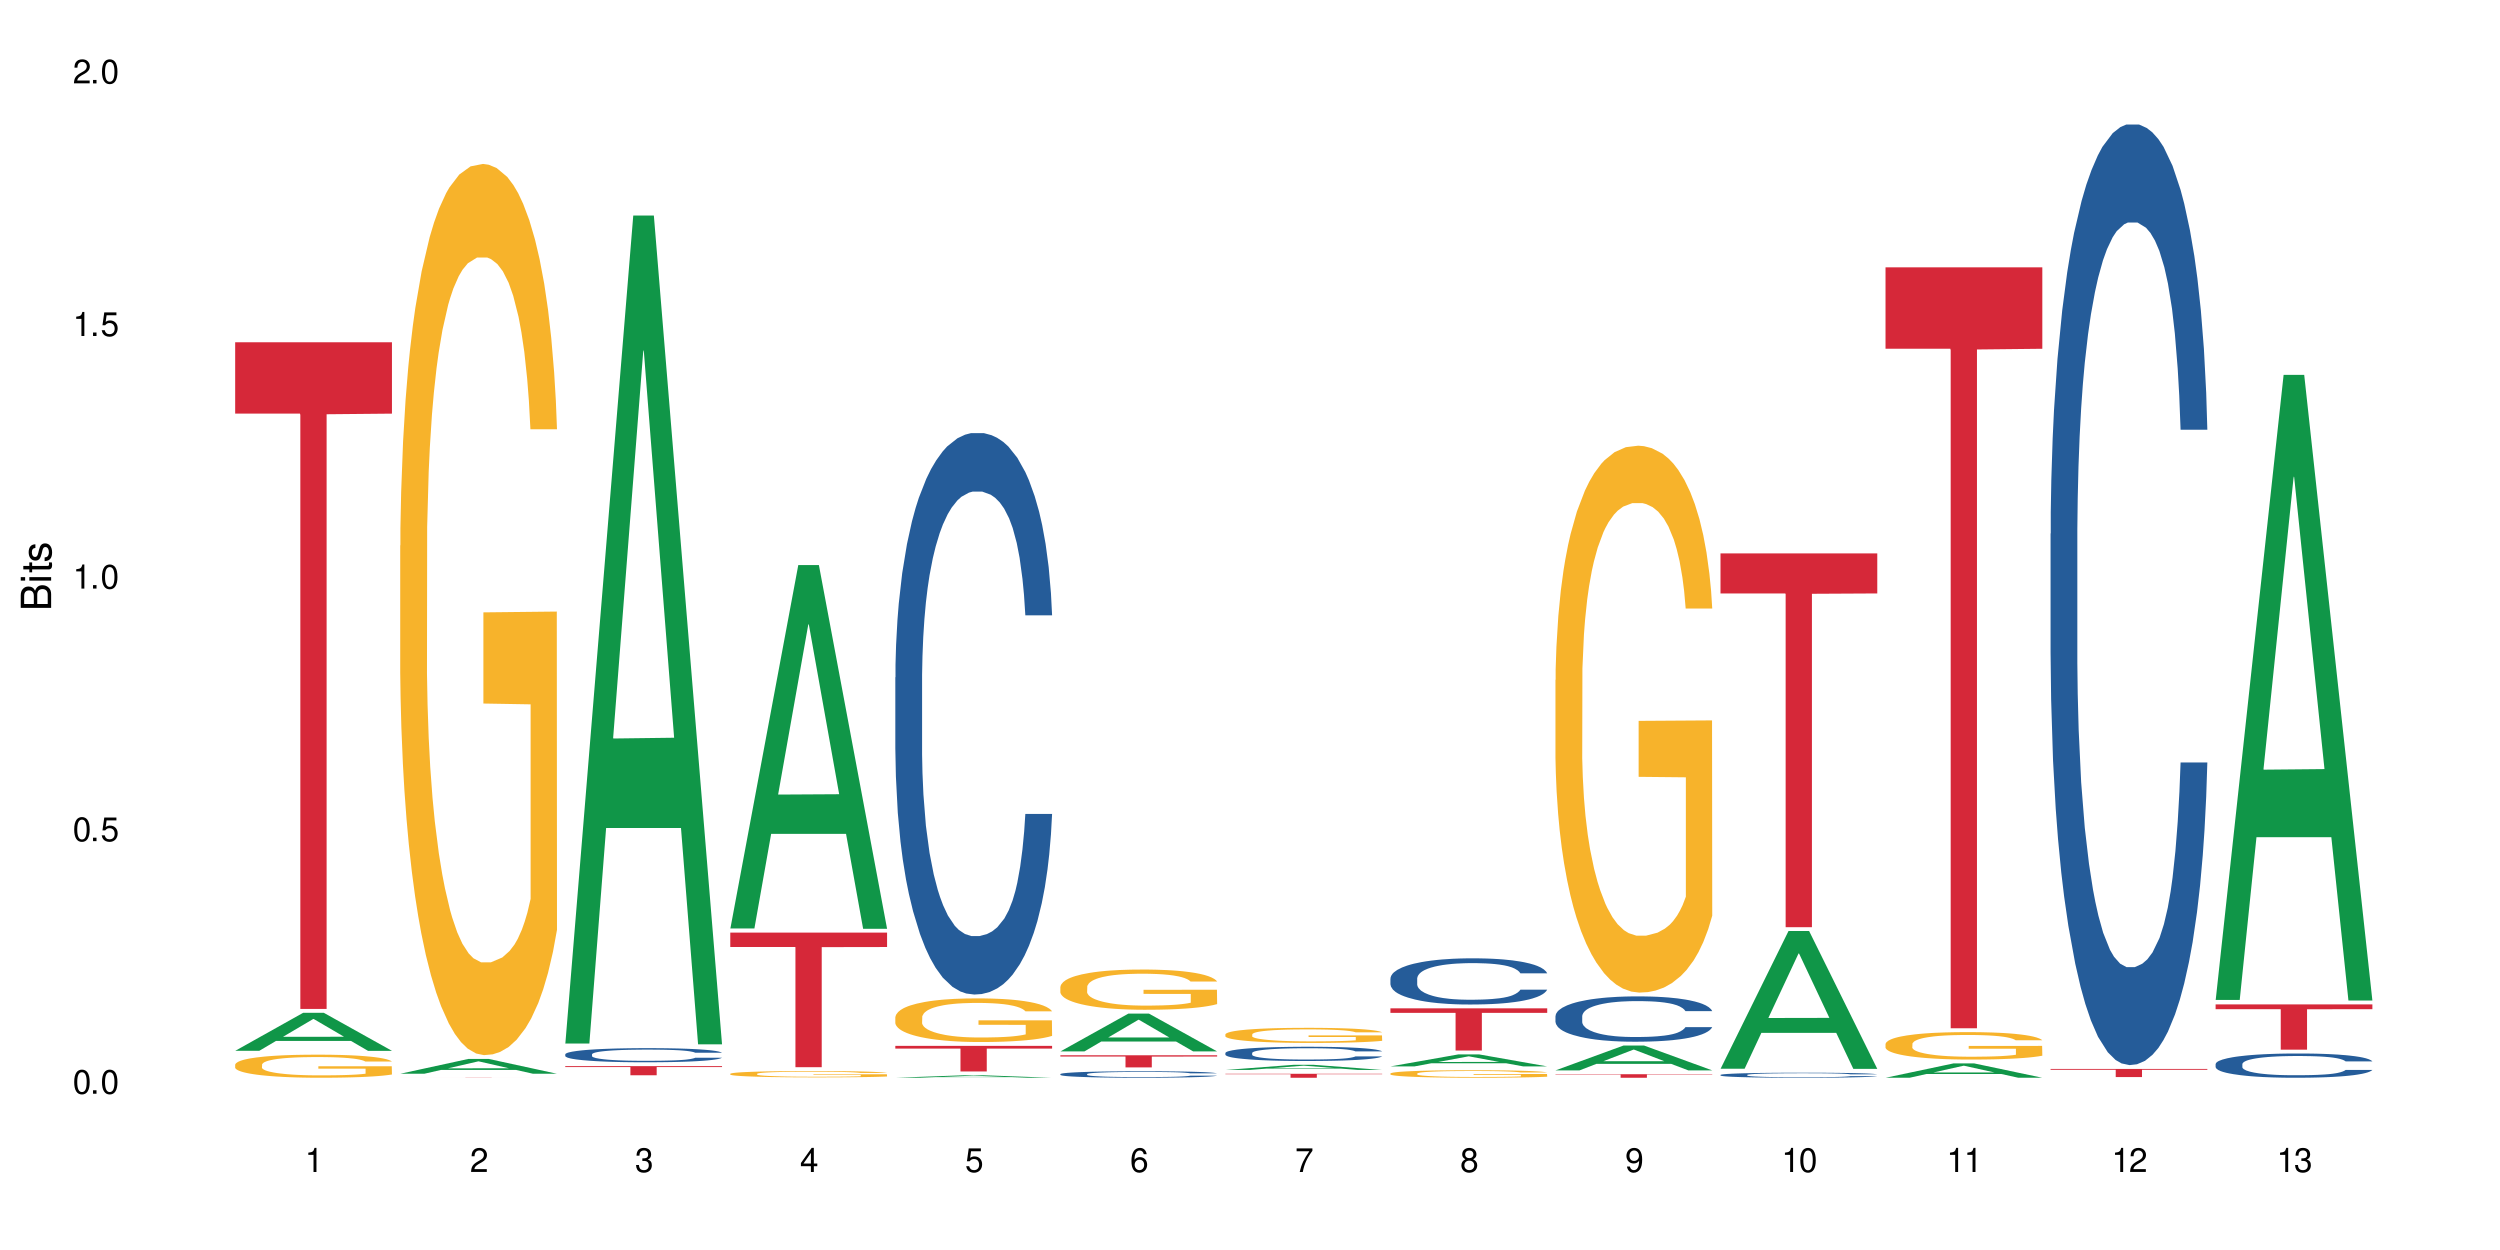 <?xml version="1.0" encoding="UTF-8"?>
<svg xmlns="http://www.w3.org/2000/svg" xmlns:xlink="http://www.w3.org/1999/xlink" width="720" height="360" viewBox="0 0 720 360">
<defs>
<g>
<g id="glyph-0-0">
</g>
<g id="glyph-0-1">
<path d="M 2.641 -6.938 C 2 -6.938 1.422 -6.656 1.078 -6.172 C 0.641 -5.562 0.406 -4.641 0.406 -3.359 C 0.406 -1.016 1.188 0.219 2.641 0.219 C 4.078 0.219 4.859 -1.016 4.859 -3.297 C 4.859 -4.641 4.656 -5.547 4.203 -6.172 C 3.844 -6.656 3.281 -6.938 2.641 -6.938 Z M 2.641 -6.188 C 3.547 -6.188 4 -5.25 4 -3.375 C 4 -1.406 3.562 -0.484 2.625 -0.484 C 1.734 -0.484 1.281 -1.438 1.281 -3.344 C 1.281 -5.25 1.734 -6.188 2.641 -6.188 Z M 2.641 -6.188 "/>
</g>
<g id="glyph-0-2">
<path d="M 1.828 -1 L 0.828 -1 L 0.828 0 L 1.828 0 Z M 1.828 -1 "/>
</g>
<g id="glyph-0-3">
<path d="M 4.562 -6.797 L 1.062 -6.797 L 0.547 -3.094 L 1.328 -3.094 C 1.719 -3.562 2.047 -3.734 2.578 -3.734 C 3.484 -3.734 4.062 -3.109 4.062 -2.094 C 4.062 -1.125 3.484 -0.531 2.578 -0.531 C 1.828 -0.531 1.375 -0.906 1.188 -1.672 L 0.328 -1.672 C 0.453 -1.109 0.547 -0.844 0.75 -0.594 C 1.125 -0.078 1.828 0.219 2.594 0.219 C 3.969 0.219 4.922 -0.781 4.922 -2.219 C 4.922 -3.562 4.031 -4.484 2.719 -4.484 C 2.25 -4.484 1.859 -4.359 1.469 -4.062 L 1.734 -5.969 L 4.562 -5.969 Z M 4.562 -6.797 "/>
</g>
<g id="glyph-0-4">
<path d="M 2.484 -4.938 L 2.484 0 L 3.328 0 L 3.328 -6.938 L 2.766 -6.938 C 2.469 -5.875 2.281 -5.734 0.984 -5.562 L 0.984 -4.938 Z M 2.484 -4.938 "/>
</g>
<g id="glyph-0-5">
<path d="M 4.859 -0.828 L 1.281 -0.828 C 1.359 -1.406 1.672 -1.781 2.5 -2.281 L 3.469 -2.828 C 4.406 -3.344 4.906 -4.062 4.906 -4.906 C 4.906 -5.484 4.672 -6.031 4.266 -6.406 C 3.859 -6.766 3.375 -6.938 2.719 -6.938 C 1.859 -6.938 1.219 -6.625 0.844 -6.031 C 0.609 -5.672 0.5 -5.234 0.484 -4.531 L 1.328 -4.531 C 1.359 -5.016 1.406 -5.281 1.531 -5.516 C 1.75 -5.938 2.188 -6.203 2.703 -6.203 C 3.469 -6.203 4.031 -5.641 4.031 -4.891 C 4.031 -4.344 3.719 -3.859 3.125 -3.516 L 2.234 -3 C 0.812 -2.172 0.406 -1.531 0.328 -0.016 L 4.859 -0.016 Z M 4.859 -0.828 "/>
</g>
<g id="glyph-0-6">
<path d="M 2.125 -3.188 L 2.578 -3.188 C 3.5 -3.188 3.984 -2.766 3.984 -1.922 C 3.984 -1.062 3.469 -0.531 2.594 -0.531 C 1.656 -0.531 1.203 -1 1.156 -2.016 L 0.312 -2.016 C 0.344 -1.453 0.438 -1.094 0.609 -0.781 C 0.953 -0.109 1.625 0.219 2.547 0.219 C 3.953 0.219 4.859 -0.625 4.859 -1.938 C 4.859 -2.828 4.516 -3.297 3.703 -3.594 C 4.344 -3.844 4.656 -4.328 4.656 -5.031 C 4.656 -6.219 3.875 -6.938 2.578 -6.938 C 1.203 -6.938 0.484 -6.172 0.453 -4.703 L 1.297 -4.703 C 1.312 -5.125 1.344 -5.359 1.453 -5.578 C 1.641 -5.969 2.062 -6.203 2.594 -6.203 C 3.344 -6.203 3.797 -5.75 3.797 -5 C 3.797 -4.516 3.609 -4.219 3.25 -4.047 C 3.016 -3.953 2.703 -3.922 2.125 -3.906 Z M 2.125 -3.188 "/>
</g>
<g id="glyph-0-7">
<path d="M 3.141 -1.672 L 3.141 0 L 3.984 0 L 3.984 -1.672 L 4.984 -1.672 L 4.984 -2.438 L 3.984 -2.438 L 3.984 -6.938 L 3.359 -6.938 L 0.266 -2.578 L 0.266 -1.672 Z M 3.141 -2.438 L 1 -2.438 L 3.141 -5.5 Z M 3.141 -2.438 "/>
</g>
<g id="glyph-0-8">
<path d="M 4.781 -5.125 C 4.609 -6.266 3.891 -6.938 2.844 -6.938 C 2.094 -6.938 1.422 -6.578 1.031 -5.953 C 0.594 -5.266 0.406 -4.422 0.406 -3.172 C 0.406 -2 0.578 -1.25 0.984 -0.641 C 1.359 -0.078 1.953 0.219 2.703 0.219 C 3.984 0.219 4.922 -0.75 4.922 -2.094 C 4.922 -3.375 4.062 -4.281 2.844 -4.281 C 2.172 -4.281 1.641 -4.031 1.281 -3.516 C 1.281 -5.234 1.828 -6.188 2.797 -6.188 C 3.391 -6.188 3.797 -5.797 3.938 -5.125 Z M 2.734 -3.531 C 3.547 -3.531 4.062 -2.953 4.062 -2.031 C 4.062 -1.156 3.484 -0.531 2.703 -0.531 C 1.922 -0.531 1.328 -1.188 1.328 -2.078 C 1.328 -2.938 1.906 -3.531 2.734 -3.531 Z M 2.734 -3.531 "/>
</g>
<g id="glyph-0-9">
<path d="M 4.984 -6.797 L 0.438 -6.797 L 0.438 -5.969 L 4.109 -5.969 C 2.5 -3.656 1.828 -2.234 1.328 0 L 2.219 0 C 2.594 -2.172 3.453 -4.047 4.984 -6.094 Z M 4.984 -6.797 "/>
</g>
<g id="glyph-0-10">
<path d="M 3.75 -3.656 C 4.469 -4.094 4.688 -4.438 4.688 -5.078 C 4.688 -6.172 3.844 -6.938 2.641 -6.938 C 1.438 -6.938 0.594 -6.172 0.594 -5.094 C 0.594 -4.438 0.812 -4.094 1.516 -3.656 C 0.734 -3.266 0.359 -2.703 0.359 -1.922 C 0.359 -0.656 1.281 0.219 2.641 0.219 C 3.984 0.219 4.922 -0.656 4.922 -1.922 C 4.922 -2.703 4.531 -3.266 3.75 -3.656 Z M 2.641 -6.188 C 3.359 -6.188 3.812 -5.75 3.812 -5.062 C 3.812 -4.406 3.344 -3.984 2.641 -3.984 C 1.922 -3.984 1.453 -4.406 1.453 -5.078 C 1.453 -5.75 1.922 -6.188 2.641 -6.188 Z M 2.641 -3.266 C 3.484 -3.266 4.062 -2.719 4.062 -1.906 C 4.062 -1.078 3.484 -0.531 2.625 -0.531 C 1.797 -0.531 1.219 -1.094 1.219 -1.906 C 1.219 -2.719 1.781 -3.266 2.641 -3.266 Z M 2.641 -3.266 "/>
</g>
<g id="glyph-0-11">
<path d="M 0.516 -1.578 C 0.672 -0.453 1.406 0.219 2.438 0.219 C 3.188 0.219 3.859 -0.141 4.266 -0.766 C 4.688 -1.453 4.891 -2.297 4.891 -3.547 C 4.891 -4.719 4.703 -5.453 4.312 -6.078 C 3.938 -6.641 3.344 -6.938 2.594 -6.938 C 1.297 -6.938 0.359 -5.969 0.359 -4.625 C 0.359 -3.344 1.234 -2.453 2.453 -2.453 C 3.094 -2.453 3.578 -2.672 4.016 -3.203 C 4 -1.484 3.469 -0.531 2.5 -0.531 C 1.906 -0.531 1.484 -0.906 1.359 -1.578 Z M 2.578 -6.203 C 3.375 -6.203 3.969 -5.531 3.969 -4.641 C 3.969 -3.797 3.391 -3.188 2.547 -3.188 C 1.734 -3.188 1.234 -3.766 1.234 -4.688 C 1.234 -5.562 1.797 -6.203 2.578 -6.203 Z M 2.578 -6.203 "/>
</g>
<g id="glyph-1-0">
</g>
<g id="glyph-1-1">
<path d="M 0 -0.953 L 0 -4.891 C 0 -5.719 -0.234 -6.344 -0.734 -6.797 C -1.188 -7.234 -1.812 -7.469 -2.5 -7.469 C -3.547 -7.469 -4.188 -7 -4.625 -5.875 C -4.984 -6.688 -5.625 -7.094 -6.531 -7.094 C -7.172 -7.094 -7.734 -6.859 -8.141 -6.391 C -8.562 -5.922 -8.75 -5.344 -8.75 -4.5 L -8.75 -0.953 Z M -4.984 -2.062 L -7.766 -2.062 L -7.766 -4.219 C -7.766 -4.844 -7.688 -5.203 -7.453 -5.5 C -7.219 -5.812 -6.859 -5.969 -6.375 -5.969 C -5.891 -5.969 -5.531 -5.812 -5.297 -5.5 C -5.062 -5.203 -4.984 -4.844 -4.984 -4.219 Z M -0.984 -2.062 L -4 -2.062 L -4 -4.781 C -4 -5.766 -3.438 -6.359 -2.484 -6.359 C -1.547 -6.359 -0.984 -5.766 -0.984 -4.781 Z M -0.984 -2.062 "/>
</g>
<g id="glyph-1-2">
<path d="M -6.281 -1.797 L -6.281 -0.797 L 0 -0.797 L 0 -1.797 Z M -8.75 -1.797 L -8.75 -0.797 L -7.484 -0.797 L -7.484 -1.797 Z M -8.75 -1.797 "/>
</g>
<g id="glyph-1-3">
<path d="M -6.281 -3.047 L -6.281 -2.016 L -8.016 -2.016 L -8.016 -1.016 L -6.281 -1.016 L -6.281 -0.172 L -5.469 -0.172 L -5.469 -1.016 L -0.719 -1.016 C -0.078 -1.016 0.281 -1.453 0.281 -2.234 C 0.281 -2.5 0.25 -2.719 0.188 -3.047 L -0.641 -3.047 C -0.609 -2.906 -0.594 -2.766 -0.594 -2.562 C -0.594 -2.141 -0.719 -2.016 -1.156 -2.016 L -5.469 -2.016 L -5.469 -3.047 Z M -6.281 -3.047 "/>
</g>
<g id="glyph-1-4">
<path d="M -4.531 -5.25 C -5.766 -5.25 -6.469 -4.422 -6.469 -2.969 C -6.469 -1.516 -5.719 -0.562 -4.547 -0.562 C -3.562 -0.562 -3.094 -1.062 -2.734 -2.562 L -2.516 -3.484 C -2.344 -4.188 -2.094 -4.469 -1.641 -4.469 C -1.047 -4.469 -0.641 -3.875 -0.641 -3 C -0.641 -2.453 -0.797 -2 -1.062 -1.75 C -1.25 -1.594 -1.422 -1.531 -1.875 -1.469 L -1.875 -0.406 C -0.422 -0.453 0.281 -1.266 0.281 -2.922 C 0.281 -4.5 -0.5 -5.516 -1.719 -5.516 C -2.656 -5.516 -3.172 -4.984 -3.469 -3.734 L -3.703 -2.766 C -3.891 -1.953 -4.156 -1.609 -4.594 -1.609 C -5.188 -1.609 -5.547 -2.125 -5.547 -2.938 C -5.547 -3.75 -5.203 -4.172 -4.531 -4.203 Z M -4.531 -5.25 "/>
</g>
</g>
</defs>
<rect x="-72" y="-36" width="864" height="432" fill="rgb(100%, 100%, 100%)" fill-opacity="1"/>
<path fill-rule="nonzero" fill="rgb(6.275%, 58.824%, 28.235%)" fill-opacity="1" d="M 67.73 302.629 L 67.777 302.621 L 87.316 291.684 L 93.25 291.684 L 112.883 302.641 L 105.984 302.641 L 101.066 299.781 L 79.5 299.781 L 74.676 302.629 L 67.73 302.629 L 81.574 298.598 L 99.086 298.586 L 90.355 293.473 L 90.258 293.461 L 90.164 293.492 L 81.527 298.586 L 81.574 298.598 Z M 67.73 302.629 "/>
<path fill-rule="nonzero" fill="rgb(96.863%, 70.196%, 16.863%)" fill-opacity="1" d="M 67.73 306.59 L 67.785 306.586 L 67.785 306.465 L 68.008 306.191 L 68.559 305.812 L 69.273 305.504 L 70.043 305.262 L 70.539 305.133 L 71.367 304.953 L 72.082 304.816 L 73.898 304.543 L 76.211 304.289 L 77.477 304.18 L 78.91 304.078 L 80.945 303.961 L 81.883 303.918 L 84.746 303.82 L 87.996 303.762 L 91.574 303.742 L 93.227 303.75 L 95.484 303.773 L 98.566 303.84 L 100.328 303.902 L 101.707 303.961 L 103.137 304.039 L 104.898 304.164 L 106.551 304.309 L 107.875 304.453 L 109.195 304.637 L 110.297 304.832 L 111.234 305.043 L 112.059 305.297 L 112.555 305.512 L 112.883 305.723 L 105.23 305.723 L 104.789 305.512 L 104.293 305.348 L 103.469 305.145 L 102.641 305 L 101.816 304.887 L 100.273 304.727 L 98.953 304.629 L 97.301 304.543 L 95.703 304.488 L 93.887 304.453 L 92.785 304.441 L 89.867 304.441 L 87.223 304.484 L 85.684 304.531 L 84.582 304.582 L 83.039 304.672 L 82.102 304.746 L 81.551 304.793 L 79.902 304.98 L 78.801 305.152 L 78.195 305.27 L 77.422 305.449 L 76.871 305.613 L 76.266 305.855 L 75.938 306.039 L 75.496 306.453 L 75.441 307.547 L 75.605 307.777 L 75.938 308.023 L 76.375 308.242 L 77.035 308.473 L 77.699 308.652 L 78.855 308.887 L 79.844 309.047 L 80.617 309.148 L 82.102 309.312 L 82.707 309.367 L 84.141 309.477 L 85.629 309.562 L 87.445 309.633 L 88.82 309.672 L 91.023 309.703 L 93.832 309.703 L 97.137 309.664 L 99.227 309.617 L 100.66 309.566 L 101.598 309.523 L 102.754 309.457 L 103.578 309.398 L 104.348 309.332 L 105.285 309.227 L 105.285 307.777 L 91.684 307.77 L 91.684 307.09 L 112.828 307.082 L 112.883 309.457 L 111.727 309.621 L 110.297 309.781 L 108.918 309.902 L 107.488 310.004 L 105.449 310.121 L 103.797 310.195 L 101.266 310.277 L 98.953 310.332 L 96.531 310.371 L 94.383 310.387 L 91.852 310.395 L 89.594 310.383 L 87.168 310.344 L 85.242 310.297 L 83.48 310.234 L 81.719 310.156 L 79.516 310.031 L 78.082 309.926 L 76.598 309.797 L 75.109 309.648 L 73.789 309.484 L 72.906 309.355 L 72.027 309.211 L 71.09 309.027 L 70.207 308.82 L 69.547 308.633 L 68.941 308.418 L 68.5 308.219 L 68.062 307.945 L 67.84 307.727 L 67.73 307.539 Z M 67.73 306.59 "/>
<path fill-rule="nonzero" fill="rgb(83.922%, 15.686%, 22.353%)" fill-opacity="1" d="M 67.73 98.57 L 112.883 98.57 L 112.883 119.125 L 94.066 119.305 L 94.066 290.578 L 86.496 290.578 L 86.496 119.484 L 86.387 119.125 L 67.73 119.125 Z M 67.73 98.57 "/>
<path fill-rule="nonzero" fill="rgb(6.275%, 58.824%, 28.235%)" fill-opacity="1" d="M 115.262 309.238 L 115.309 309.234 L 134.848 304.98 L 140.781 304.98 L 160.414 309.242 L 153.516 309.242 L 148.598 308.133 L 127.031 308.133 L 122.207 309.238 L 115.262 309.238 L 129.105 307.672 L 146.617 307.668 L 137.887 305.676 L 137.789 305.672 L 137.691 305.684 L 129.059 307.668 L 129.105 307.672 Z M 115.262 309.238 "/>
<path fill-rule="nonzero" fill="rgb(96.863%, 70.196%, 16.863%)" fill-opacity="1" d="M 115.262 157.145 L 115.316 156.91 L 115.316 152.223 L 115.535 141.672 L 116.086 127.141 L 116.805 115.188 L 117.574 105.809 L 118.07 100.887 L 118.895 93.855 L 119.609 88.699 L 121.43 78.152 L 123.742 68.305 L 125.008 64.086 L 126.438 60.102 L 128.477 55.648 L 129.414 54.008 L 132.277 50.258 L 135.523 47.914 L 139.105 47.211 L 140.758 47.445 L 143.016 48.383 L 146.098 50.961 L 147.859 53.305 L 149.238 55.648 L 150.668 58.695 L 152.43 63.383 L 154.082 69.008 L 155.402 74.633 L 156.727 81.668 L 157.828 89.168 L 158.762 97.371 L 159.59 107.215 L 160.086 115.422 L 160.414 123.625 L 152.762 123.625 L 152.32 115.422 L 151.824 109.09 L 151 101.355 L 150.172 95.73 L 149.348 91.277 L 147.805 85.184 L 146.484 81.434 L 144.832 78.152 L 143.234 76.043 L 141.418 74.633 L 140.316 74.164 L 137.398 74.164 L 134.754 75.809 L 133.211 77.684 L 132.109 79.559 L 130.57 83.074 L 129.633 85.887 L 129.082 87.762 L 127.43 95.027 L 126.328 101.59 L 125.723 106.043 L 124.953 113.078 L 124.402 119.406 L 123.797 128.781 L 123.465 135.812 L 123.023 151.754 L 122.969 193.945 L 123.137 202.852 L 123.465 212.461 L 123.906 220.898 L 124.566 229.809 L 125.227 236.605 L 126.383 245.746 L 127.375 251.84 L 128.145 255.824 L 129.633 262.156 L 130.238 264.266 L 131.672 268.484 L 133.156 271.766 L 134.973 274.578 L 136.352 275.984 L 138.555 277.156 L 141.363 277.156 L 144.668 275.75 L 146.758 273.875 L 148.191 272 L 149.125 270.359 L 150.281 267.781 L 151.109 265.438 L 151.879 262.859 L 152.816 258.871 L 152.816 202.852 L 139.215 202.617 L 139.215 176.363 L 160.359 176.129 L 160.414 267.781 L 159.258 274.109 L 157.828 280.203 L 156.449 284.891 L 155.02 288.875 L 152.98 293.328 L 151.328 296.141 L 148.797 299.426 L 146.484 301.535 L 144.059 302.941 L 141.914 303.645 L 139.379 303.879 L 137.121 303.41 L 134.699 302.004 L 132.773 300.129 L 131.012 297.785 L 129.246 294.734 L 127.047 289.812 L 125.613 285.828 L 124.125 280.906 L 122.641 275.047 L 121.316 268.719 L 120.438 263.797 L 119.555 258.168 L 118.621 251.137 L 117.738 243.168 L 117.078 235.902 L 116.473 227.699 L 116.031 219.961 L 115.59 209.414 L 115.371 200.977 L 115.262 193.711 Z M 115.262 157.145 "/>
<path fill-rule="nonzero" fill="rgb(83.922%, 15.686%, 22.353%)" fill-opacity="1" d="M 115.262 310.348 L 160.414 310.348 L 160.414 310.352 L 141.598 310.352 L 141.598 310.395 L 134.023 310.395 L 134.023 310.352 L 115.262 310.352 Z M 115.262 310.348 "/>
<path fill-rule="nonzero" fill="rgb(6.275%, 58.824%, 28.235%)" fill-opacity="1" d="M 162.793 300.543 L 162.84 300.316 L 182.379 62.078 L 188.312 62.078 L 207.945 300.766 L 201.047 300.766 L 196.125 238.461 L 174.562 238.461 L 169.738 300.543 L 162.793 300.543 L 176.637 212.688 L 194.148 212.465 L 185.418 101.074 L 185.32 100.852 L 185.223 101.523 L 176.59 212.465 L 176.637 212.688 Z M 162.793 300.543 "/>
<path fill-rule="nonzero" fill="rgb(14.51%, 36.078%, 60%)" fill-opacity="1" d="M 162.793 303.641 L 162.848 303.637 L 162.848 303.547 L 163.012 303.406 L 163.398 303.227 L 163.781 303.102 L 164.773 302.883 L 166.148 302.672 L 167.582 302.508 L 168.629 302.41 L 169.562 302.336 L 171.711 302.199 L 173.09 302.129 L 174.574 302.066 L 176.391 302.004 L 177.715 301.965 L 180.688 301.906 L 182.891 301.879 L 184.598 301.867 L 188.285 301.867 L 190.488 301.883 L 192.086 301.902 L 193.848 301.934 L 195.336 301.965 L 197.922 302.047 L 200.234 302.152 L 201.281 302.211 L 202.934 302.328 L 204.199 302.438 L 205.082 302.535 L 206.074 302.672 L 206.953 302.84 L 207.613 303.027 L 207.945 303.188 L 200.234 303.188 L 199.852 303.039 L 199.41 302.926 L 198.582 302.773 L 197.758 302.664 L 196.602 302.559 L 195.555 302.484 L 194.125 302.414 L 192.855 302.371 L 191.535 302.336 L 190.27 302.316 L 187.848 302.293 L 185.039 302.293 L 183.992 302.301 L 181.844 302.332 L 180.688 302.355 L 179.035 302.406 L 177.879 302.457 L 176.504 302.531 L 175.566 302.594 L 174.41 302.691 L 173.586 302.777 L 172.648 302.898 L 172.098 302.992 L 171.602 303.098 L 171.16 303.219 L 170.832 303.348 L 170.609 303.488 L 170.5 303.621 L 170.5 304.195 L 170.609 304.332 L 170.887 304.488 L 171.602 304.715 L 172.648 304.91 L 173.859 305.066 L 175.016 305.18 L 175.676 305.23 L 176.559 305.289 L 177.934 305.363 L 179.918 305.438 L 181.074 305.469 L 182.836 305.496 L 184.652 305.512 L 187.074 305.512 L 189.223 305.496 L 190.656 305.48 L 192.141 305.449 L 194.18 305.387 L 195.445 305.328 L 196.547 305.258 L 197.371 305.188 L 197.922 305.125 L 198.75 305.012 L 199.41 304.883 L 199.906 304.754 L 200.234 304.629 L 207.945 304.629 L 207.613 304.777 L 207.117 304.922 L 206.625 305.031 L 205.852 305.16 L 204.973 305.273 L 203.703 305.406 L 202.66 305.492 L 201.281 305.582 L 200.016 305.652 L 198.641 305.719 L 196.602 305.793 L 195.281 305.828 L 193.848 305.863 L 192.141 305.891 L 189.992 305.918 L 187.68 305.934 L 185.535 305.938 L 183.219 305.93 L 181.512 305.914 L 179.254 305.883 L 176.449 305.812 L 174.41 305.742 L 172.812 305.672 L 171.438 305.598 L 169.895 305.496 L 167.914 305.336 L 166.699 305.207 L 165.875 305.105 L 164.938 304.957 L 164.277 304.828 L 163.508 304.621 L 162.957 304.355 L 162.793 304.152 Z M 162.793 303.641 "/>
<path fill-rule="nonzero" fill="rgb(83.922%, 15.686%, 22.353%)" fill-opacity="1" d="M 162.793 307.039 L 207.945 307.039 L 207.945 307.32 L 189.125 307.324 L 189.125 309.68 L 181.555 309.68 L 181.555 307.328 L 181.445 307.32 L 162.793 307.32 Z M 162.793 307.039 "/>
<path fill-rule="nonzero" fill="rgb(6.275%, 58.824%, 28.235%)" fill-opacity="1" d="M 210.32 267.391 L 210.371 267.293 L 229.906 162.738 L 235.84 162.738 L 255.477 267.488 L 248.578 267.488 L 243.656 240.145 L 222.094 240.145 L 217.27 267.391 L 210.32 267.391 L 224.168 228.836 L 241.68 228.734 L 232.945 179.852 L 232.852 179.754 L 232.754 180.051 L 224.117 228.734 L 224.168 228.836 Z M 210.32 267.391 "/>
<path fill-rule="nonzero" fill="rgb(96.863%, 70.196%, 16.863%)" fill-opacity="1" d="M 210.32 309.242 L 210.375 309.242 L 210.375 309.207 L 210.598 309.133 L 211.148 309.031 L 211.863 308.945 L 212.633 308.879 L 213.129 308.844 L 213.957 308.793 L 214.672 308.758 L 216.488 308.684 L 218.801 308.613 L 220.066 308.582 L 221.5 308.555 L 223.539 308.523 L 224.473 308.512 L 227.336 308.484 L 230.586 308.469 L 234.164 308.461 L 235.816 308.465 L 238.074 308.473 L 241.156 308.488 L 242.922 308.508 L 244.297 308.523 L 245.73 308.543 L 247.492 308.578 L 249.145 308.617 L 250.465 308.656 L 251.785 308.707 L 252.887 308.762 L 253.824 308.82 L 254.648 308.891 L 255.145 308.945 L 255.477 309.004 L 247.82 309.004 L 247.379 308.945 L 246.887 308.902 L 246.059 308.848 L 245.234 308.809 L 244.406 308.777 L 242.863 308.73 L 241.543 308.707 L 239.891 308.684 L 238.293 308.668 L 236.477 308.656 L 235.375 308.652 L 232.457 308.652 L 229.816 308.664 L 228.273 308.68 L 227.172 308.691 L 225.629 308.719 L 224.695 308.738 L 224.145 308.75 L 222.492 308.801 L 221.391 308.848 L 220.785 308.879 L 220.012 308.93 L 219.461 308.977 L 218.855 309.043 L 218.527 309.094 L 218.086 309.207 L 218.031 309.504 L 218.195 309.566 L 218.527 309.637 L 218.965 309.695 L 219.629 309.758 L 220.289 309.809 L 221.445 309.871 L 222.438 309.914 L 223.207 309.945 L 224.695 309.988 L 225.301 310.004 L 226.73 310.035 L 228.219 310.059 L 230.035 310.078 L 231.41 310.086 L 233.613 310.094 L 236.422 310.094 L 239.727 310.086 L 241.82 310.074 L 243.25 310.059 L 244.188 310.047 L 245.344 310.027 L 246.168 310.012 L 246.941 309.996 L 247.875 309.965 L 247.875 309.566 L 234.273 309.566 L 234.273 309.379 L 255.422 309.379 L 255.477 310.027 L 254.32 310.074 L 252.887 310.117 L 251.512 310.152 L 250.078 310.18 L 248.043 310.211 L 246.391 310.23 L 243.855 310.254 L 241.543 310.27 L 239.121 310.277 L 236.973 310.285 L 234.441 310.285 L 232.184 310.281 L 229.758 310.273 L 227.832 310.258 L 226.07 310.242 L 224.309 310.219 L 222.105 310.188 L 220.672 310.156 L 219.188 310.121 L 217.699 310.082 L 216.379 310.035 L 215.496 310 L 214.617 309.961 L 213.68 309.91 L 212.801 309.855 L 212.137 309.801 L 211.531 309.746 L 211.094 309.691 L 210.652 309.613 L 210.43 309.555 L 210.32 309.504 Z M 210.32 309.242 "/>
<path fill-rule="nonzero" fill="rgb(83.922%, 15.686%, 22.353%)" fill-opacity="1" d="M 210.32 268.59 L 255.477 268.59 L 255.477 272.742 L 236.656 272.777 L 236.656 307.359 L 229.086 307.359 L 229.086 272.812 L 228.977 272.742 L 210.32 272.742 Z M 210.32 268.59 "/>
<path fill-rule="nonzero" fill="rgb(6.275%, 58.824%, 28.235%)" fill-opacity="1" d="M 257.852 310.395 L 257.898 310.391 L 277.438 309.68 L 283.371 309.68 L 303.004 310.395 L 296.105 310.395 L 291.188 310.207 L 269.621 310.207 L 264.797 310.395 L 257.852 310.395 L 271.695 310.129 L 289.207 310.129 L 280.477 309.797 L 280.285 309.797 L 271.648 310.129 L 271.695 310.129 Z M 257.852 310.395 "/>
<path fill-rule="nonzero" fill="rgb(14.51%, 36.078%, 60%)" fill-opacity="1" d="M 257.852 195.09 L 257.906 194.941 L 257.906 191.395 L 258.07 185.781 L 258.457 178.684 L 258.844 173.809 L 259.832 165.086 L 261.211 156.664 L 262.641 150.16 L 263.688 146.316 L 264.625 143.363 L 266.773 137.895 L 268.148 135.086 L 269.637 132.574 L 271.453 130.059 L 272.773 128.582 L 275.746 126.219 L 277.949 125.184 L 279.656 124.738 L 283.348 124.738 L 285.551 125.332 L 287.145 126.07 L 288.91 127.25 L 290.395 128.582 L 292.984 131.832 L 295.297 135.973 L 296.344 138.336 L 297.996 142.918 L 299.262 147.352 L 300.141 151.195 L 301.133 156.664 L 302.016 163.312 L 302.676 170.852 L 303.004 177.207 L 295.297 177.207 L 294.91 171.297 L 294.469 166.715 L 293.645 160.652 L 292.816 156.367 L 291.66 152.082 L 290.617 149.273 L 289.184 146.465 L 287.918 144.691 L 286.598 143.363 L 285.328 142.477 L 282.906 141.59 L 280.098 141.59 L 279.051 141.883 L 276.902 143.066 L 275.746 144.102 L 274.098 146.168 L 272.941 148.09 L 271.562 151.047 L 270.625 153.559 L 269.469 157.402 L 268.645 160.801 L 267.707 165.68 L 267.156 169.375 L 266.66 173.512 L 266.223 178.391 L 265.891 183.562 L 265.672 189.031 L 265.562 194.352 L 265.562 217.262 L 265.672 222.582 L 265.945 228.789 L 266.66 237.805 L 267.707 245.637 L 268.918 251.844 L 270.074 256.277 L 270.738 258.348 L 271.617 260.711 L 272.996 263.668 L 274.977 266.625 L 276.133 267.805 L 277.895 268.988 L 279.711 269.578 L 282.137 269.578 L 284.281 268.988 L 285.715 268.25 L 287.203 267.066 L 289.238 264.555 L 290.504 262.191 L 291.605 259.383 L 292.434 256.574 L 292.984 254.211 L 293.809 249.629 L 294.469 244.602 L 294.965 239.43 L 295.297 234.406 L 303.004 234.406 L 302.676 240.316 L 302.18 246.082 L 301.684 250.367 L 300.914 255.539 L 300.031 260.121 L 298.766 265.293 L 297.719 268.691 L 296.344 272.387 L 295.074 275.195 L 293.699 277.707 L 291.66 280.664 L 290.34 282.145 L 288.91 283.473 L 287.203 284.656 L 285.055 285.691 L 282.742 286.281 L 280.594 286.43 L 278.281 286.133 L 276.574 285.543 L 274.316 284.211 L 271.508 281.551 L 269.469 278.742 L 267.875 275.934 L 266.496 272.98 L 264.953 268.988 L 262.973 262.484 L 261.762 257.461 L 260.934 253.324 L 260 247.559 L 259.34 242.387 L 258.566 234.109 L 258.016 223.617 L 257.852 215.488 Z M 257.852 195.09 "/>
<path fill-rule="nonzero" fill="rgb(96.863%, 70.196%, 16.863%)" fill-opacity="1" d="M 257.852 292.918 L 257.906 292.906 L 257.906 292.676 L 258.125 292.16 L 258.676 291.449 L 259.395 290.863 L 260.164 290.402 L 260.66 290.16 L 261.484 289.816 L 262.203 289.562 L 264.02 289.047 L 266.332 288.566 L 267.598 288.359 L 269.031 288.164 L 271.066 287.945 L 272.004 287.863 L 274.867 287.68 L 278.117 287.566 L 281.695 287.531 L 283.348 287.543 L 285.605 287.59 L 288.688 287.715 L 290.449 287.828 L 291.828 287.945 L 293.258 288.094 L 295.02 288.324 L 296.672 288.598 L 297.996 288.875 L 299.316 289.219 L 300.418 289.586 L 301.352 289.988 L 302.18 290.473 L 302.676 290.875 L 303.004 291.273 L 295.352 291.273 L 294.91 290.875 L 294.414 290.562 L 293.59 290.184 L 292.762 289.91 L 291.938 289.691 L 290.395 289.391 L 289.074 289.207 L 287.422 289.047 L 285.824 288.945 L 284.008 288.875 L 282.906 288.852 L 279.988 288.852 L 277.344 288.934 L 275.805 289.023 L 274.703 289.117 L 273.16 289.289 L 272.223 289.426 L 271.672 289.52 L 270.02 289.875 L 268.918 290.195 L 268.312 290.414 L 267.543 290.758 L 266.992 291.066 L 266.387 291.527 L 266.055 291.871 L 265.617 292.652 L 265.562 294.719 L 265.727 295.156 L 266.055 295.629 L 266.496 296.039 L 267.156 296.477 L 267.82 296.809 L 268.977 297.258 L 269.965 297.555 L 270.738 297.75 L 272.223 298.062 L 272.828 298.164 L 274.262 298.371 L 275.746 298.531 L 277.566 298.672 L 278.941 298.738 L 281.145 298.797 L 283.953 298.797 L 287.258 298.727 L 289.348 298.637 L 290.781 298.543 L 291.719 298.465 L 292.875 298.336 L 293.699 298.223 L 294.469 298.098 L 295.406 297.902 L 295.406 295.156 L 281.805 295.145 L 281.805 293.859 L 302.949 293.848 L 303.004 298.336 L 301.848 298.648 L 300.418 298.945 L 299.039 299.176 L 297.609 299.371 L 295.57 299.59 L 293.918 299.727 L 291.387 299.887 L 289.074 299.992 L 286.652 300.059 L 284.504 300.094 L 281.969 300.105 L 279.711 300.082 L 277.289 300.016 L 275.363 299.922 L 273.602 299.809 L 271.84 299.656 L 269.637 299.418 L 268.203 299.223 L 266.719 298.98 L 265.23 298.695 L 263.91 298.383 L 263.027 298.141 L 262.148 297.867 L 261.211 297.523 L 260.328 297.133 L 259.668 296.777 L 259.062 296.375 L 258.621 295.996 L 258.184 295.477 L 257.961 295.066 L 257.852 294.707 Z M 257.852 292.918 "/>
<path fill-rule="nonzero" fill="rgb(83.922%, 15.686%, 22.353%)" fill-opacity="1" d="M 257.852 301.207 L 303.004 301.207 L 303.004 301.996 L 284.188 302.004 L 284.188 308.578 L 276.617 308.578 L 276.617 302.012 L 276.504 301.996 L 257.852 301.996 Z M 257.852 301.207 "/>
<path fill-rule="nonzero" fill="rgb(6.275%, 58.824%, 28.235%)" fill-opacity="1" d="M 305.383 302.801 L 305.43 302.793 L 324.969 291.918 L 330.902 291.918 L 350.535 302.812 L 343.637 302.812 L 338.715 299.969 L 317.152 299.969 L 312.328 302.801 L 305.383 302.801 L 319.227 298.793 L 336.738 298.781 L 328.008 293.699 L 327.91 293.688 L 327.812 293.719 L 319.18 298.781 L 319.227 298.793 Z M 305.383 302.801 "/>
<path fill-rule="nonzero" fill="rgb(14.51%, 36.078%, 60%)" fill-opacity="1" d="M 305.383 309.336 L 305.438 309.336 L 305.438 309.293 L 305.602 309.227 L 305.988 309.145 L 306.371 309.09 L 307.363 308.988 L 308.742 308.891 L 310.172 308.816 L 311.219 308.77 L 312.156 308.738 L 314.301 308.672 L 315.68 308.641 L 317.164 308.613 L 318.984 308.582 L 320.305 308.566 L 323.277 308.539 L 325.48 308.527 L 327.188 308.52 L 330.879 308.52 L 333.078 308.527 L 334.676 308.535 L 336.438 308.551 L 337.926 308.566 L 340.512 308.602 L 342.828 308.652 L 343.871 308.68 L 345.523 308.73 L 346.789 308.781 L 347.672 308.828 L 348.664 308.891 L 349.543 308.969 L 350.203 309.055 L 350.535 309.129 L 342.828 309.129 L 342.441 309.059 L 342 309.008 L 341.176 308.938 L 340.348 308.887 L 339.191 308.836 L 338.145 308.805 L 336.715 308.773 L 335.449 308.754 L 334.125 308.738 L 332.859 308.727 L 330.438 308.715 L 327.629 308.715 L 326.582 308.719 L 324.434 308.734 L 323.277 308.746 L 321.625 308.77 L 320.469 308.793 L 319.094 308.824 L 318.156 308.855 L 317 308.898 L 316.176 308.938 L 315.238 308.996 L 314.688 309.039 L 314.191 309.086 L 313.75 309.141 L 313.422 309.203 L 313.199 309.266 L 313.09 309.328 L 313.09 309.594 L 313.199 309.656 L 313.477 309.727 L 314.191 309.832 L 315.238 309.922 L 316.449 309.992 L 317.605 310.043 L 318.266 310.07 L 319.148 310.098 L 320.523 310.129 L 322.508 310.164 L 323.664 310.18 L 325.426 310.191 L 327.242 310.199 L 329.664 310.199 L 331.812 310.191 L 333.246 310.184 L 334.73 310.168 L 336.77 310.141 L 338.035 310.113 L 339.137 310.082 L 339.961 310.047 L 340.512 310.02 L 341.34 309.969 L 342 309.91 L 342.496 309.848 L 342.828 309.793 L 350.535 309.793 L 350.203 309.859 L 349.711 309.926 L 349.215 309.977 L 348.441 310.035 L 347.562 310.09 L 346.297 310.148 L 345.25 310.188 L 343.871 310.23 L 342.605 310.266 L 341.23 310.293 L 339.191 310.328 L 337.871 310.344 L 336.438 310.359 L 334.73 310.375 L 332.586 310.387 L 330.27 310.391 L 328.125 310.395 L 325.812 310.391 L 324.105 310.383 L 321.848 310.367 L 319.039 310.336 L 317 310.305 L 315.402 310.273 L 314.027 310.238 L 312.484 310.191 L 310.504 310.117 L 309.293 310.059 L 308.465 310.012 L 307.531 309.945 L 306.867 309.883 L 306.098 309.789 L 305.547 309.668 L 305.383 309.57 Z M 305.383 309.336 "/>
<path fill-rule="nonzero" fill="rgb(96.863%, 70.196%, 16.863%)" fill-opacity="1" d="M 305.383 284.188 L 305.438 284.18 L 305.438 283.969 L 305.656 283.492 L 306.207 282.836 L 306.922 282.293 L 307.695 281.871 L 308.191 281.648 L 309.016 281.332 L 309.73 281.098 L 311.551 280.621 L 313.863 280.18 L 315.129 279.988 L 316.559 279.809 L 318.598 279.605 L 319.535 279.531 L 322.398 279.363 L 325.645 279.258 L 329.227 279.227 L 330.879 279.234 L 333.137 279.277 L 336.219 279.395 L 337.98 279.5 L 339.355 279.605 L 340.789 279.742 L 342.551 279.957 L 344.203 280.211 L 345.523 280.465 L 346.848 280.781 L 347.949 281.121 L 348.883 281.492 L 349.711 281.934 L 350.203 282.305 L 350.535 282.676 L 342.883 282.676 L 342.441 282.305 L 341.945 282.02 L 341.121 281.672 L 340.293 281.418 L 339.469 281.215 L 337.926 280.941 L 336.605 280.77 L 334.953 280.621 L 333.355 280.527 L 331.539 280.465 L 330.438 280.441 L 327.52 280.441 L 324.875 280.516 L 323.332 280.602 L 322.23 280.688 L 320.691 280.844 L 319.754 280.973 L 319.203 281.055 L 317.551 281.383 L 316.449 281.68 L 315.844 281.883 L 315.074 282.199 L 314.523 282.484 L 313.918 282.91 L 313.586 283.227 L 313.145 283.945 L 313.09 285.852 L 313.258 286.254 L 313.586 286.688 L 314.027 287.066 L 314.688 287.469 L 315.348 287.777 L 316.504 288.191 L 317.496 288.465 L 318.266 288.645 L 319.754 288.93 L 320.359 289.027 L 321.793 289.219 L 323.277 289.363 L 325.094 289.492 L 326.473 289.555 L 328.676 289.609 L 331.484 289.609 L 334.785 289.547 L 336.879 289.461 L 338.312 289.375 L 339.246 289.301 L 340.402 289.184 L 341.23 289.078 L 342 288.965 L 342.938 288.781 L 342.938 286.254 L 329.336 286.242 L 329.336 285.059 L 350.48 285.047 L 350.535 289.184 L 349.379 289.473 L 347.949 289.746 L 346.57 289.957 L 345.141 290.137 L 343.102 290.34 L 341.449 290.465 L 338.918 290.613 L 336.605 290.711 L 334.18 290.773 L 332.035 290.805 L 329.5 290.816 L 327.242 290.793 L 324.82 290.73 L 322.895 290.645 L 321.129 290.539 L 319.367 290.402 L 317.164 290.18 L 315.734 290 L 314.246 289.777 L 312.762 289.512 L 311.438 289.227 L 310.559 289.004 L 309.676 288.75 L 308.742 288.434 L 307.859 288.074 L 307.199 287.746 L 306.594 287.375 L 306.152 287.027 L 305.711 286.551 L 305.492 286.168 L 305.383 285.84 Z M 305.383 284.188 "/>
<path fill-rule="nonzero" fill="rgb(83.922%, 15.686%, 22.353%)" fill-opacity="1" d="M 305.383 303.914 L 350.535 303.914 L 350.535 304.289 L 331.719 304.293 L 331.719 307.418 L 324.145 307.418 L 324.145 304.297 L 324.035 304.289 L 305.383 304.289 Z M 305.383 303.914 "/>
<path fill-rule="nonzero" fill="rgb(6.275%, 58.824%, 28.235%)" fill-opacity="1" d="M 352.91 308.148 L 352.961 308.145 L 372.496 306.672 L 378.43 306.672 L 398.066 308.148 L 391.168 308.148 L 386.246 307.762 L 364.684 307.762 L 359.859 308.148 L 352.91 308.148 L 366.758 307.605 L 384.27 307.602 L 375.535 306.914 L 375.441 306.914 L 375.344 306.918 L 366.707 307.602 L 366.758 307.605 Z M 352.91 308.148 "/>
<path fill-rule="nonzero" fill="rgb(14.51%, 36.078%, 60%)" fill-opacity="1" d="M 352.91 303.254 L 352.969 303.25 L 352.969 303.16 L 353.133 303.016 L 353.52 302.836 L 353.902 302.715 L 354.895 302.492 L 356.27 302.277 L 357.703 302.113 L 358.75 302.016 L 359.684 301.941 L 361.832 301.801 L 363.211 301.73 L 364.695 301.668 L 366.512 301.605 L 367.836 301.566 L 370.809 301.508 L 373.012 301.48 L 374.719 301.469 L 378.406 301.469 L 380.609 301.484 L 382.207 301.504 L 383.969 301.531 L 385.457 301.566 L 388.043 301.648 L 390.355 301.754 L 391.402 301.812 L 393.055 301.93 L 394.32 302.043 L 395.203 302.141 L 396.195 302.277 L 397.074 302.449 L 397.734 302.637 L 398.066 302.801 L 390.355 302.801 L 389.973 302.648 L 389.531 302.535 L 388.703 302.379 L 387.879 302.27 L 386.723 302.164 L 385.676 302.09 L 384.246 302.02 L 382.977 301.977 L 381.656 301.941 L 380.391 301.918 L 377.965 301.895 L 375.16 301.895 L 374.113 301.902 L 371.965 301.934 L 370.809 301.961 L 369.156 302.012 L 368 302.062 L 366.625 302.137 L 365.688 302.199 L 364.531 302.297 L 363.703 302.383 L 362.77 302.508 L 362.219 302.602 L 361.723 302.707 L 361.281 302.828 L 360.953 302.961 L 360.73 303.102 L 360.621 303.234 L 360.621 303.816 L 360.73 303.949 L 361.008 304.109 L 361.723 304.336 L 362.77 304.535 L 363.98 304.691 L 365.137 304.805 L 365.797 304.859 L 366.68 304.918 L 368.055 304.992 L 370.039 305.066 L 371.195 305.098 L 372.957 305.129 L 374.773 305.145 L 377.195 305.145 L 379.344 305.129 L 380.773 305.109 L 382.262 305.078 L 384.301 305.016 L 385.566 304.957 L 386.668 304.883 L 387.492 304.812 L 388.043 304.754 L 388.871 304.637 L 389.531 304.508 L 390.027 304.379 L 390.355 304.25 L 398.066 304.25 L 397.734 304.402 L 397.238 304.547 L 396.742 304.656 L 395.973 304.785 L 395.094 304.902 L 393.824 305.035 L 392.781 305.121 L 391.402 305.215 L 390.137 305.285 L 388.758 305.348 L 386.723 305.426 L 385.402 305.461 L 383.969 305.496 L 382.262 305.523 L 380.113 305.551 L 377.801 305.566 L 375.652 305.57 L 373.34 305.562 L 371.633 305.547 L 369.375 305.516 L 366.566 305.445 L 364.531 305.375 L 362.934 305.305 L 361.559 305.23 L 360.016 305.129 L 358.031 304.961 L 356.82 304.836 L 355.996 304.73 L 355.059 304.586 L 354.398 304.453 L 353.629 304.242 L 353.078 303.977 L 352.91 303.77 Z M 352.91 303.254 "/>
<path fill-rule="nonzero" fill="rgb(96.863%, 70.196%, 16.863%)" fill-opacity="1" d="M 352.91 297.879 L 352.969 297.871 L 352.969 297.793 L 353.188 297.613 L 353.738 297.367 L 354.453 297.164 L 355.227 297.008 L 355.719 296.922 L 356.547 296.805 L 357.262 296.715 L 359.078 296.535 L 361.391 296.371 L 362.66 296.297 L 364.09 296.23 L 366.129 296.156 L 367.062 296.129 L 369.926 296.062 L 373.176 296.023 L 376.754 296.012 L 378.406 296.016 L 380.664 296.031 L 383.75 296.074 L 385.512 296.117 L 386.887 296.156 L 388.32 296.207 L 390.082 296.285 L 391.734 296.383 L 393.055 296.477 L 394.375 296.598 L 395.477 296.723 L 396.414 296.863 L 397.238 297.031 L 397.734 297.168 L 398.066 297.309 L 390.41 297.309 L 389.973 297.168 L 389.477 297.062 L 388.648 296.93 L 387.824 296.836 L 386.996 296.758 L 385.457 296.656 L 384.133 296.594 L 382.48 296.535 L 380.887 296.5 L 379.066 296.477 L 377.965 296.469 L 375.047 296.469 L 372.406 296.496 L 370.863 296.527 L 369.762 296.562 L 368.219 296.621 L 367.285 296.668 L 366.734 296.699 L 365.082 296.824 L 363.98 296.934 L 363.375 297.012 L 362.602 297.129 L 362.055 297.238 L 361.445 297.395 L 361.117 297.516 L 360.676 297.785 L 360.621 298.5 L 360.785 298.652 L 361.117 298.816 L 361.559 298.957 L 362.219 299.109 L 362.879 299.227 L 364.035 299.379 L 365.027 299.484 L 365.797 299.551 L 367.285 299.66 L 367.891 299.695 L 369.32 299.766 L 370.809 299.82 L 372.625 299.871 L 374.004 299.895 L 376.203 299.914 L 379.012 299.914 L 382.316 299.891 L 384.41 299.855 L 385.84 299.824 L 386.777 299.797 L 387.934 299.754 L 388.758 299.715 L 389.531 299.672 L 390.465 299.602 L 390.465 298.652 L 376.867 298.648 L 376.867 298.203 L 398.012 298.199 L 398.066 299.754 L 396.91 299.863 L 395.477 299.965 L 394.102 300.043 L 392.668 300.113 L 390.633 300.188 L 388.98 300.234 L 386.445 300.289 L 384.133 300.328 L 381.711 300.352 L 379.562 300.363 L 377.031 300.367 L 374.773 300.359 L 372.352 300.336 L 370.422 300.305 L 368.66 300.262 L 366.898 300.211 L 364.695 300.129 L 363.266 300.059 L 361.777 299.977 L 360.289 299.879 L 358.969 299.77 L 358.09 299.688 L 357.207 299.59 L 356.27 299.473 L 355.391 299.336 L 354.73 299.215 L 354.125 299.074 L 353.684 298.941 L 353.242 298.766 L 353.023 298.621 L 352.91 298.496 Z M 352.91 297.879 "/>
<path fill-rule="nonzero" fill="rgb(83.922%, 15.686%, 22.353%)" fill-opacity="1" d="M 352.91 309.25 L 398.066 309.25 L 398.066 309.375 L 379.246 309.375 L 379.246 310.395 L 371.676 310.395 L 371.676 309.375 L 352.91 309.375 Z M 352.91 309.25 "/>
<path fill-rule="nonzero" fill="rgb(6.275%, 58.824%, 28.235%)" fill-opacity="1" d="M 400.441 307.121 L 400.492 307.117 L 420.027 303.664 L 425.961 303.664 L 445.598 307.125 L 438.699 307.125 L 433.777 306.223 L 412.215 306.223 L 407.391 307.121 L 400.441 307.121 L 414.289 305.848 L 431.801 305.844 L 423.066 304.23 L 422.973 304.227 L 422.875 304.238 L 414.238 305.844 L 414.289 305.848 Z M 400.441 307.121 "/>
<path fill-rule="nonzero" fill="rgb(14.51%, 36.078%, 60%)" fill-opacity="1" d="M 400.441 281.793 L 400.496 281.777 L 400.496 281.488 L 400.664 281.027 L 401.047 280.441 L 401.434 280.043 L 402.426 279.324 L 403.801 278.633 L 405.234 278.098 L 406.277 277.781 L 407.215 277.539 L 409.363 277.09 L 410.738 276.859 L 412.227 276.652 L 414.043 276.445 L 415.363 276.324 L 418.34 276.129 L 420.539 276.043 L 422.246 276.008 L 425.938 276.008 L 428.141 276.055 L 429.738 276.117 L 431.5 276.215 L 432.984 276.324 L 435.574 276.59 L 437.887 276.93 L 438.934 277.125 L 440.586 277.5 L 441.852 277.867 L 442.73 278.184 L 443.723 278.633 L 444.605 279.18 L 445.266 279.797 L 445.598 280.32 L 437.887 280.32 L 437.5 279.836 L 437.062 279.457 L 436.234 278.961 L 435.41 278.605 L 434.254 278.254 L 433.207 278.023 L 431.773 277.793 L 430.508 277.648 L 429.188 277.539 L 427.918 277.465 L 425.496 277.391 L 422.688 277.391 L 421.641 277.418 L 419.496 277.516 L 418.34 277.598 L 416.688 277.77 L 415.531 277.926 L 414.152 278.172 L 413.219 278.375 L 412.062 278.691 L 411.234 278.973 L 410.301 279.371 L 409.75 279.676 L 409.254 280.016 L 408.812 280.418 L 408.48 280.844 L 408.262 281.293 L 408.152 281.73 L 408.152 283.613 L 408.262 284.051 L 408.535 284.562 L 409.254 285.305 L 410.301 285.945 L 411.512 286.457 L 412.668 286.82 L 413.328 286.992 L 414.207 287.188 L 415.586 287.43 L 417.566 287.672 L 418.723 287.77 L 420.484 287.867 L 422.305 287.914 L 424.727 287.914 L 426.875 287.867 L 428.305 287.805 L 429.793 287.707 L 431.828 287.504 L 433.098 287.309 L 434.195 287.078 L 435.023 286.848 L 435.574 286.652 L 436.398 286.273 L 437.062 285.863 L 437.555 285.438 L 437.887 285.023 L 445.598 285.023 L 445.266 285.508 L 444.77 285.984 L 444.273 286.336 L 443.504 286.762 L 442.621 287.137 L 441.355 287.562 L 440.309 287.844 L 438.934 288.145 L 437.668 288.379 L 436.289 288.582 L 434.254 288.828 L 432.93 288.949 L 431.5 289.059 L 429.793 289.156 L 427.645 289.238 L 425.332 289.289 L 423.184 289.301 L 420.871 289.277 L 419.164 289.227 L 416.906 289.117 L 414.098 288.898 L 412.062 288.668 L 410.465 288.438 L 409.086 288.195 L 407.547 287.867 L 405.562 287.332 L 404.352 286.918 L 403.527 286.578 L 402.59 286.105 L 401.93 285.68 L 401.156 285 L 400.605 284.137 L 400.441 283.469 Z M 400.441 281.793 "/>
<path fill-rule="nonzero" fill="rgb(96.863%, 70.196%, 16.863%)" fill-opacity="1" d="M 400.441 309.156 L 400.496 309.152 L 400.496 309.113 L 400.719 309.023 L 401.27 308.902 L 401.984 308.801 L 402.754 308.723 L 403.25 308.68 L 404.078 308.621 L 404.793 308.578 L 406.609 308.488 L 408.922 308.406 L 410.188 308.371 L 411.621 308.336 L 413.656 308.297 L 414.594 308.285 L 417.457 308.254 L 420.707 308.234 L 424.285 308.227 L 425.938 308.23 L 428.195 308.238 L 431.277 308.258 L 433.039 308.277 L 434.418 308.297 L 435.848 308.324 L 437.609 308.363 L 439.262 308.41 L 440.586 308.457 L 441.906 308.52 L 443.008 308.582 L 443.945 308.648 L 444.77 308.734 L 445.266 308.805 L 445.598 308.871 L 437.941 308.871 L 437.5 308.805 L 437.004 308.75 L 436.18 308.684 L 435.355 308.637 L 434.527 308.598 L 432.984 308.547 L 431.664 308.516 L 430.012 308.488 L 428.414 308.469 L 426.598 308.457 L 425.496 308.453 L 422.578 308.453 L 419.934 308.469 L 418.395 308.484 L 417.293 308.5 L 415.75 308.531 L 414.812 308.555 L 414.262 308.57 L 412.613 308.629 L 411.512 308.688 L 410.906 308.723 L 410.133 308.781 L 409.582 308.836 L 408.977 308.914 L 408.648 308.977 L 408.207 309.109 L 408.152 309.465 L 408.316 309.539 L 408.648 309.621 L 409.086 309.691 L 409.75 309.77 L 410.41 309.824 L 411.566 309.902 L 412.555 309.953 L 413.328 309.988 L 414.812 310.043 L 415.422 310.059 L 416.852 310.094 L 418.34 310.121 L 420.156 310.145 L 421.531 310.16 L 423.734 310.168 L 426.543 310.168 L 429.848 310.156 L 431.941 310.141 L 433.371 310.125 L 434.309 310.109 L 435.465 310.09 L 436.289 310.07 L 437.062 310.047 L 437.996 310.016 L 437.996 309.539 L 424.395 309.539 L 424.395 309.316 L 445.539 309.316 L 445.598 310.09 L 444.438 310.141 L 443.008 310.195 L 441.633 310.234 L 440.199 310.266 L 438.16 310.305 L 436.512 310.328 L 433.977 310.355 L 431.664 310.375 L 429.242 310.387 L 427.094 310.391 L 424.562 310.395 L 422.305 310.391 L 419.879 310.379 L 417.953 310.363 L 416.191 310.344 L 414.43 310.316 L 412.227 310.273 L 410.793 310.242 L 409.309 310.199 L 407.82 310.152 L 406.5 310.098 L 405.617 310.055 L 404.738 310.008 L 403.801 309.949 L 402.922 309.883 L 402.258 309.82 L 401.652 309.75 L 401.215 309.684 L 400.773 309.598 L 400.551 309.523 L 400.441 309.465 Z M 400.441 309.156 "/>
<path fill-rule="nonzero" fill="rgb(83.922%, 15.686%, 22.353%)" fill-opacity="1" d="M 400.441 290.402 L 445.598 290.402 L 445.598 291.703 L 426.777 291.715 L 426.777 302.562 L 419.207 302.562 L 419.207 291.727 L 419.098 291.703 L 400.441 291.703 Z M 400.441 290.402 "/>
<path fill-rule="nonzero" fill="rgb(6.275%, 58.824%, 28.235%)" fill-opacity="1" d="M 447.973 308.266 L 448.02 308.258 L 467.559 301.117 L 473.492 301.117 L 493.125 308.27 L 486.227 308.27 L 481.309 306.402 L 459.742 306.402 L 454.918 308.266 L 447.973 308.266 L 461.816 305.633 L 479.328 305.625 L 470.598 302.289 L 470.5 302.281 L 470.406 302.301 L 461.77 305.625 L 461.816 305.633 Z M 447.973 308.266 "/>
<path fill-rule="nonzero" fill="rgb(14.51%, 36.078%, 60%)" fill-opacity="1" d="M 447.973 292.645 L 448.027 292.633 L 448.027 292.348 L 448.191 291.895 L 448.578 291.32 L 448.965 290.926 L 449.953 290.223 L 451.332 289.543 L 452.762 289.02 L 453.809 288.711 L 454.746 288.469 L 456.895 288.031 L 458.27 287.801 L 459.758 287.602 L 461.574 287.398 L 462.895 287.277 L 465.867 287.086 L 468.07 287.004 L 469.777 286.969 L 473.469 286.969 L 475.672 287.016 L 477.266 287.074 L 479.027 287.172 L 480.516 287.277 L 483.105 287.539 L 485.418 287.875 L 486.465 288.066 L 488.113 288.434 L 489.383 288.793 L 490.262 289.102 L 491.254 289.543 L 492.137 290.082 L 492.797 290.688 L 493.125 291.203 L 485.418 291.203 L 485.031 290.727 L 484.59 290.355 L 483.766 289.867 L 482.938 289.52 L 481.781 289.176 L 480.734 288.949 L 479.305 288.723 L 478.039 288.578 L 476.715 288.469 L 475.449 288.398 L 473.027 288.328 L 470.219 288.328 L 469.172 288.352 L 467.023 288.445 L 465.867 288.531 L 464.215 288.695 L 463.059 288.852 L 461.684 289.09 L 460.746 289.293 L 459.59 289.605 L 458.766 289.879 L 457.828 290.273 L 457.277 290.57 L 456.781 290.902 L 456.344 291.297 L 456.012 291.715 L 455.793 292.156 L 455.68 292.586 L 455.68 294.434 L 455.793 294.863 L 456.066 295.363 L 456.781 296.094 L 457.828 296.723 L 459.039 297.227 L 460.195 297.582 L 460.859 297.75 L 461.738 297.941 L 463.117 298.18 L 465.098 298.418 L 466.254 298.512 L 468.016 298.609 L 469.832 298.656 L 472.258 298.656 L 474.402 298.609 L 475.836 298.551 L 477.32 298.453 L 479.359 298.25 L 480.625 298.059 L 481.727 297.832 L 482.555 297.605 L 483.105 297.418 L 483.93 297.047 L 484.59 296.641 L 485.086 296.223 L 485.418 295.816 L 493.125 295.816 L 492.797 296.297 L 492.301 296.762 L 491.805 297.105 L 491.035 297.523 L 490.152 297.895 L 488.887 298.312 L 487.84 298.586 L 486.465 298.883 L 485.195 299.109 L 483.82 299.312 L 481.781 299.551 L 480.461 299.672 L 479.027 299.777 L 477.32 299.875 L 475.176 299.957 L 472.863 300.004 L 470.715 300.016 L 468.402 299.992 L 466.695 299.945 L 464.438 299.836 L 461.629 299.621 L 459.59 299.395 L 457.996 299.168 L 456.617 298.93 L 455.074 298.609 L 453.094 298.086 L 451.883 297.68 L 451.055 297.344 L 450.121 296.879 L 449.461 296.461 L 448.688 295.793 L 448.137 294.945 L 447.973 294.293 Z M 447.973 292.645 "/>
<path fill-rule="nonzero" fill="rgb(96.863%, 70.196%, 16.863%)" fill-opacity="1" d="M 447.973 195.82 L 448.027 195.676 L 448.027 192.801 L 448.246 186.328 L 448.797 177.406 L 449.516 170.07 L 450.285 164.316 L 450.781 161.297 L 451.605 156.98 L 452.324 153.816 L 454.141 147.344 L 456.453 141.305 L 457.719 138.715 L 459.152 136.27 L 461.188 133.535 L 462.125 132.527 L 464.988 130.227 L 468.238 128.789 L 471.816 128.359 L 473.469 128.5 L 475.727 129.078 L 478.809 130.66 L 480.57 132.098 L 481.949 133.535 L 483.379 135.406 L 485.141 138.281 L 486.793 141.734 L 488.113 145.188 L 489.438 149.504 L 490.539 154.105 L 491.473 159.141 L 492.301 165.18 L 492.797 170.215 L 493.125 175.25 L 485.473 175.25 L 485.031 170.215 L 484.535 166.332 L 483.711 161.586 L 482.883 158.133 L 482.059 155.398 L 480.516 151.66 L 479.195 149.359 L 477.543 147.344 L 475.945 146.051 L 474.129 145.188 L 473.027 144.898 L 470.109 144.898 L 467.465 145.906 L 465.922 147.059 L 464.824 148.207 L 463.281 150.367 L 462.344 152.09 L 461.793 153.242 L 460.141 157.703 L 459.039 161.73 L 458.434 164.461 L 457.664 168.777 L 457.113 172.66 L 456.508 178.414 L 456.176 182.73 L 455.738 192.512 L 455.68 218.402 L 455.848 223.867 L 456.176 229.766 L 456.617 234.945 L 457.277 240.41 L 457.938 244.582 L 459.094 250.191 L 460.086 253.934 L 460.859 256.379 L 462.344 260.262 L 462.949 261.555 L 464.383 264.145 L 465.867 266.16 L 467.688 267.887 L 469.062 268.746 L 471.266 269.469 L 474.074 269.469 L 477.379 268.605 L 479.469 267.453 L 480.902 266.301 L 481.836 265.297 L 482.992 263.715 L 483.82 262.273 L 484.59 260.691 L 485.527 258.246 L 485.527 223.867 L 471.926 223.727 L 471.926 207.613 L 493.07 207.473 L 493.125 263.715 L 491.969 267.598 L 490.539 271.336 L 489.16 274.215 L 487.73 276.66 L 485.691 279.391 L 484.039 281.117 L 481.508 283.133 L 479.195 284.426 L 476.773 285.289 L 474.625 285.723 L 472.09 285.867 L 469.832 285.578 L 467.41 284.715 L 465.484 283.562 L 463.723 282.125 L 461.957 280.254 L 459.758 277.234 L 458.324 274.789 L 456.836 271.77 L 455.352 268.172 L 454.031 264.289 L 453.148 261.27 L 452.266 257.816 L 451.332 253.5 L 450.449 248.609 L 449.789 244.152 L 449.184 239.117 L 448.742 234.371 L 448.301 227.898 L 448.082 222.719 L 447.973 218.258 Z M 447.973 195.82 "/>
<path fill-rule="nonzero" fill="rgb(83.922%, 15.686%, 22.353%)" fill-opacity="1" d="M 447.973 309.375 L 493.125 309.375 L 493.125 309.484 L 474.309 309.484 L 474.309 310.395 L 466.734 310.395 L 466.734 309.484 L 447.973 309.484 Z M 447.973 309.375 "/>
<path fill-rule="nonzero" fill="rgb(6.275%, 58.824%, 28.235%)" fill-opacity="1" d="M 495.504 307.801 L 495.551 307.762 L 515.09 268.133 L 521.023 268.133 L 540.656 307.836 L 533.758 307.836 L 528.836 297.473 L 507.273 297.473 L 502.449 307.801 L 495.504 307.801 L 509.348 293.184 L 526.859 293.148 L 518.129 274.617 L 518.031 274.582 L 517.934 274.695 L 509.301 293.148 L 509.348 293.184 Z M 495.504 307.801 "/>
<path fill-rule="nonzero" fill="rgb(14.51%, 36.078%, 60%)" fill-opacity="1" d="M 495.504 309.57 L 495.559 309.57 L 495.559 309.539 L 495.723 309.488 L 496.109 309.426 L 496.492 309.379 L 497.484 309.301 L 498.863 309.227 L 500.293 309.168 L 501.34 309.133 L 502.277 309.105 L 504.422 309.059 L 505.801 309.031 L 507.285 309.008 L 509.105 308.988 L 510.426 308.973 L 513.398 308.953 L 515.602 308.941 L 517.309 308.938 L 520.996 308.938 L 523.199 308.945 L 524.797 308.949 L 526.559 308.961 L 528.047 308.973 L 530.633 309.004 L 532.945 309.039 L 533.992 309.062 L 535.645 309.102 L 536.91 309.141 L 537.793 309.176 L 538.785 309.227 L 539.664 309.285 L 540.324 309.355 L 540.656 309.41 L 532.945 309.41 L 532.562 309.359 L 532.121 309.316 L 531.297 309.262 L 530.469 309.223 L 529.312 309.184 L 528.266 309.16 L 526.836 309.133 L 525.566 309.117 L 524.246 309.105 L 522.98 309.098 L 520.559 309.09 L 517.75 309.09 L 516.703 309.094 L 514.555 309.105 L 513.398 309.113 L 511.746 309.133 L 510.59 309.148 L 509.215 309.176 L 508.277 309.199 L 507.121 309.234 L 506.297 309.262 L 505.359 309.309 L 504.809 309.34 L 504.312 309.379 L 503.871 309.422 L 503.543 309.469 L 503.32 309.516 L 503.211 309.566 L 503.211 309.77 L 503.32 309.82 L 503.598 309.875 L 504.312 309.957 L 505.359 310.027 L 506.57 310.082 L 507.727 310.121 L 508.387 310.141 L 509.27 310.164 L 510.645 310.188 L 512.629 310.215 L 513.785 310.227 L 515.547 310.238 L 517.363 310.242 L 519.785 310.242 L 521.934 310.238 L 523.367 310.23 L 524.852 310.219 L 526.891 310.195 L 528.156 310.176 L 529.258 310.152 L 530.082 310.125 L 530.633 310.105 L 531.461 310.062 L 532.121 310.016 L 532.617 309.973 L 532.945 309.926 L 540.656 309.926 L 540.324 309.98 L 539.832 310.031 L 539.336 310.07 L 538.562 310.117 L 537.684 310.156 L 536.418 310.203 L 535.371 310.234 L 533.992 310.266 L 532.727 310.293 L 531.352 310.316 L 529.312 310.344 L 527.992 310.355 L 526.559 310.367 L 524.852 310.379 L 522.703 310.387 L 520.391 310.391 L 518.246 310.395 L 515.934 310.391 L 514.227 310.387 L 511.969 310.375 L 509.16 310.352 L 507.121 310.324 L 505.523 310.301 L 504.148 310.273 L 502.605 310.238 L 500.625 310.18 L 499.414 310.133 L 498.586 310.098 L 497.648 310.043 L 496.988 309.996 L 496.219 309.922 L 495.668 309.828 L 495.504 309.754 Z M 495.504 309.57 "/>
<path fill-rule="nonzero" fill="rgb(83.922%, 15.686%, 22.353%)" fill-opacity="1" d="M 495.504 159.387 L 540.656 159.387 L 540.656 170.91 L 521.836 171.012 L 521.836 267.031 L 514.266 267.031 L 514.266 171.113 L 514.156 170.91 L 495.504 170.91 Z M 495.504 159.387 "/>
<path fill-rule="nonzero" fill="rgb(6.275%, 58.824%, 28.235%)" fill-opacity="1" d="M 543.031 310.391 L 543.082 310.387 L 562.617 306.258 L 568.551 306.258 L 588.188 310.395 L 581.289 310.395 L 576.367 309.312 L 554.805 309.312 L 549.98 310.391 L 543.031 310.391 L 556.879 308.867 L 574.391 308.863 L 565.656 306.934 L 565.562 306.93 L 565.465 306.941 L 556.828 308.863 L 556.879 308.867 Z M 543.031 310.391 "/>
<path fill-rule="nonzero" fill="rgb(96.863%, 70.196%, 16.863%)" fill-opacity="1" d="M 543.031 300.633 L 543.086 300.629 L 543.086 300.484 L 543.309 300.156 L 543.859 299.711 L 544.574 299.344 L 545.344 299.055 L 545.84 298.902 L 546.668 298.684 L 547.383 298.527 L 549.199 298.203 L 551.512 297.898 L 552.777 297.77 L 554.211 297.645 L 556.25 297.508 L 557.184 297.457 L 560.047 297.344 L 563.297 297.27 L 566.875 297.25 L 568.527 297.258 L 570.785 297.285 L 573.871 297.363 L 575.633 297.438 L 577.008 297.508 L 578.441 297.602 L 580.203 297.746 L 581.855 297.922 L 583.176 298.094 L 584.496 298.309 L 585.598 298.543 L 586.535 298.793 L 587.359 299.098 L 587.855 299.348 L 588.188 299.602 L 580.531 299.602 L 580.09 299.348 L 579.598 299.156 L 578.77 298.918 L 577.945 298.742 L 577.117 298.605 L 575.578 298.418 L 574.254 298.305 L 572.602 298.203 L 571.008 298.137 L 569.188 298.094 L 568.086 298.078 L 565.168 298.078 L 562.527 298.129 L 560.984 298.188 L 559.883 298.246 L 558.34 298.352 L 557.406 298.441 L 556.855 298.496 L 555.203 298.723 L 554.102 298.922 L 553.496 299.062 L 552.723 299.277 L 552.172 299.473 L 551.566 299.762 L 551.238 299.977 L 550.797 300.469 L 550.742 301.77 L 550.906 302.043 L 551.238 302.34 L 551.68 302.598 L 552.34 302.871 L 553 303.082 L 554.156 303.363 L 555.148 303.551 L 555.918 303.672 L 557.406 303.867 L 558.012 303.934 L 559.441 304.062 L 560.93 304.164 L 562.746 304.25 L 564.121 304.293 L 566.324 304.332 L 569.133 304.332 L 572.438 304.289 L 574.531 304.23 L 575.961 304.172 L 576.898 304.121 L 578.055 304.043 L 578.879 303.969 L 579.652 303.891 L 580.586 303.766 L 580.586 302.043 L 566.984 302.035 L 566.984 301.227 L 588.133 301.219 L 588.188 304.043 L 587.031 304.238 L 585.598 304.426 L 584.223 304.57 L 582.789 304.691 L 580.754 304.828 L 579.102 304.914 L 576.566 305.016 L 574.254 305.082 L 571.832 305.125 L 569.684 305.145 L 567.152 305.152 L 564.895 305.141 L 562.473 305.094 L 560.543 305.039 L 558.781 304.965 L 557.02 304.871 L 554.816 304.719 L 553.387 304.598 L 551.898 304.445 L 550.41 304.266 L 549.09 304.07 L 548.207 303.918 L 547.328 303.746 L 546.391 303.527 L 545.512 303.285 L 544.852 303.059 L 544.242 302.809 L 543.805 302.57 L 543.363 302.246 L 543.145 301.984 L 543.031 301.762 Z M 543.031 300.633 "/>
<path fill-rule="nonzero" fill="rgb(83.922%, 15.686%, 22.353%)" fill-opacity="1" d="M 543.031 76.988 L 588.188 76.988 L 588.188 100.445 L 569.367 100.652 L 569.367 296.145 L 561.797 296.145 L 561.797 100.859 L 561.688 100.445 L 543.031 100.445 Z M 543.031 76.988 "/>
<path fill-rule="nonzero" fill="rgb(14.51%, 36.078%, 60%)" fill-opacity="1" d="M 590.562 153.73 L 590.617 153.484 L 590.617 147.539 L 590.781 138.133 L 591.168 126.246 L 591.555 118.074 L 592.547 103.465 L 593.922 89.352 L 595.352 78.457 L 596.398 72.02 L 597.336 67.066 L 599.484 57.906 L 600.859 53.199 L 602.348 48.992 L 604.164 44.781 L 605.484 42.305 L 608.461 38.344 L 610.66 36.609 L 612.367 35.867 L 616.059 35.867 L 618.262 36.859 L 619.859 38.098 L 621.621 40.078 L 623.105 42.305 L 625.695 47.754 L 628.008 54.688 L 629.055 58.648 L 630.707 66.324 L 631.973 73.754 L 632.852 80.191 L 633.844 89.352 L 634.727 100.496 L 635.387 113.121 L 635.715 123.77 L 628.008 123.77 L 627.621 113.867 L 627.18 106.191 L 626.355 96.039 L 625.531 88.855 L 624.371 81.676 L 623.328 76.973 L 621.895 72.266 L 620.629 69.297 L 619.309 67.066 L 618.039 65.582 L 615.617 64.098 L 612.809 64.098 L 611.762 64.59 L 609.617 66.57 L 608.461 68.305 L 606.809 71.773 L 605.652 74.992 L 604.273 79.941 L 603.34 84.152 L 602.18 90.59 L 601.355 96.285 L 600.418 104.457 L 599.867 110.648 L 599.375 117.578 L 598.934 125.75 L 598.602 134.418 L 598.383 143.578 L 598.273 152.492 L 598.273 190.871 L 598.383 199.785 L 598.656 210.188 L 599.375 225.289 L 600.418 238.414 L 601.633 248.812 L 602.789 256.242 L 603.449 259.707 L 604.328 263.668 L 605.707 268.621 L 607.688 273.574 L 608.844 275.555 L 610.605 277.535 L 612.422 278.527 L 614.848 278.527 L 616.996 277.535 L 618.426 276.297 L 619.914 274.316 L 621.949 270.109 L 623.215 266.145 L 624.316 261.441 L 625.145 256.738 L 625.695 252.773 L 626.52 245.098 L 627.18 236.68 L 627.676 228.016 L 628.008 219.594 L 635.715 219.594 L 635.387 229.5 L 634.891 239.156 L 634.395 246.336 L 633.625 255.004 L 632.742 262.68 L 631.477 271.344 L 630.43 277.039 L 629.055 283.23 L 627.785 287.934 L 626.41 292.145 L 624.371 297.098 L 623.051 299.574 L 621.621 301.801 L 619.914 303.781 L 617.766 305.516 L 615.453 306.508 L 613.305 306.754 L 610.992 306.258 L 609.285 305.27 L 607.027 303.039 L 604.219 298.582 L 602.18 293.879 L 600.586 289.172 L 599.207 284.223 L 597.668 277.535 L 595.684 266.641 L 594.473 258.223 L 593.645 251.289 L 592.711 241.633 L 592.051 232.965 L 591.277 219.102 L 590.727 201.52 L 590.562 187.902 Z M 590.562 153.73 "/>
<path fill-rule="nonzero" fill="rgb(83.922%, 15.686%, 22.353%)" fill-opacity="1" d="M 590.562 307.855 L 635.715 307.855 L 635.715 308.105 L 616.898 308.109 L 616.898 310.191 L 609.328 310.191 L 609.328 308.109 L 609.219 308.105 L 590.562 308.105 Z M 590.562 307.855 "/>
<path fill-rule="nonzero" fill="rgb(6.275%, 58.824%, 28.235%)" fill-opacity="1" d="M 638.094 287.984 L 638.141 287.816 L 657.68 107.969 L 663.613 107.969 L 683.246 288.152 L 676.348 288.152 L 671.426 241.121 L 649.863 241.121 L 645.039 287.984 L 638.094 287.984 L 651.938 221.664 L 669.449 221.496 L 660.719 137.41 L 660.621 137.238 L 660.523 137.746 L 651.891 221.496 L 651.938 221.664 Z M 638.094 287.984 "/>
<path fill-rule="nonzero" fill="rgb(14.51%, 36.078%, 60%)" fill-opacity="1" d="M 638.094 306.449 L 638.148 306.441 L 638.148 306.289 L 638.312 306.047 L 638.699 305.738 L 639.086 305.527 L 640.074 305.152 L 641.453 304.789 L 642.883 304.508 L 643.93 304.34 L 644.867 304.215 L 647.012 303.977 L 648.391 303.855 L 649.879 303.746 L 651.695 303.641 L 653.016 303.574 L 655.988 303.473 L 658.191 303.43 L 659.898 303.41 L 663.59 303.41 L 665.789 303.434 L 667.387 303.465 L 669.148 303.52 L 670.637 303.574 L 673.227 303.715 L 675.539 303.895 L 676.582 303.996 L 678.234 304.195 L 679.504 304.387 L 680.383 304.551 L 681.375 304.789 L 682.254 305.074 L 682.918 305.402 L 683.246 305.676 L 675.539 305.676 L 675.152 305.422 L 674.711 305.223 L 673.887 304.961 L 673.059 304.777 L 671.902 304.59 L 670.855 304.469 L 669.426 304.348 L 668.16 304.27 L 666.836 304.215 L 665.57 304.176 L 663.148 304.137 L 660.34 304.137 L 659.293 304.148 L 657.145 304.199 L 655.988 304.246 L 654.336 304.336 L 653.18 304.418 L 651.805 304.547 L 650.867 304.652 L 649.711 304.82 L 648.887 304.969 L 647.949 305.176 L 647.398 305.336 L 646.902 305.516 L 646.465 305.727 L 646.133 305.949 L 645.914 306.188 L 645.801 306.418 L 645.801 307.406 L 645.914 307.637 L 646.188 307.902 L 646.902 308.293 L 647.949 308.633 L 649.16 308.898 L 650.316 309.09 L 650.977 309.18 L 651.859 309.281 L 653.234 309.41 L 655.219 309.539 L 656.375 309.59 L 658.137 309.641 L 659.953 309.664 L 662.375 309.664 L 664.523 309.641 L 665.957 309.609 L 667.441 309.559 L 669.48 309.449 L 670.746 309.348 L 671.848 309.227 L 672.676 309.105 L 673.227 309.004 L 674.051 308.805 L 674.711 308.586 L 675.207 308.363 L 675.539 308.145 L 683.246 308.145 L 682.918 308.402 L 682.422 308.652 L 681.926 308.836 L 681.152 309.059 L 680.273 309.258 L 679.008 309.48 L 677.961 309.629 L 676.582 309.789 L 675.316 309.91 L 673.941 310.016 L 671.902 310.145 L 670.582 310.207 L 669.148 310.266 L 667.441 310.316 L 665.297 310.363 L 662.984 310.387 L 660.836 310.395 L 658.523 310.383 L 656.816 310.355 L 654.559 310.297 L 651.75 310.184 L 649.711 310.062 L 648.113 309.941 L 646.738 309.812 L 645.195 309.641 L 643.215 309.359 L 642.004 309.141 L 641.176 308.965 L 640.242 308.715 L 639.578 308.492 L 638.809 308.133 L 638.258 307.68 L 638.094 307.328 Z M 638.094 306.449 "/>
<path fill-rule="nonzero" fill="rgb(83.922%, 15.686%, 22.353%)" fill-opacity="1" d="M 638.094 289.258 L 683.246 289.258 L 683.246 290.652 L 664.43 290.664 L 664.43 302.309 L 656.855 302.309 L 656.855 290.68 L 656.746 290.652 L 638.094 290.652 Z M 638.094 289.258 "/>
<g fill="rgb(0%, 0%, 0%)" fill-opacity="1">
<use xlink:href="#glyph-0-1" x="20.965" y="314.993"/>
<use xlink:href="#glyph-0-2" x="25.965" y="314.993"/>
<use xlink:href="#glyph-0-1" x="28.965" y="314.993"/>
</g>
<g fill="rgb(0%, 0%, 0%)" fill-opacity="1">
<use xlink:href="#glyph-0-1" x="20.965" y="242.251"/>
<use xlink:href="#glyph-0-2" x="25.965" y="242.251"/>
<use xlink:href="#glyph-0-3" x="28.965" y="242.251"/>
</g>
<g fill="rgb(0%, 0%, 0%)" fill-opacity="1">
<use xlink:href="#glyph-0-4" x="20.965" y="169.509"/>
<use xlink:href="#glyph-0-2" x="25.965" y="169.509"/>
<use xlink:href="#glyph-0-1" x="28.965" y="169.509"/>
</g>
<g fill="rgb(0%, 0%, 0%)" fill-opacity="1">
<use xlink:href="#glyph-0-4" x="20.965" y="96.767"/>
<use xlink:href="#glyph-0-2" x="25.965" y="96.767"/>
<use xlink:href="#glyph-0-3" x="28.965" y="96.767"/>
</g>
<g fill="rgb(0%, 0%, 0%)" fill-opacity="1">
<use xlink:href="#glyph-0-5" x="20.965" y="24.024"/>
<use xlink:href="#glyph-0-2" x="25.965" y="24.024"/>
<use xlink:href="#glyph-0-1" x="28.965" y="24.024"/>
</g>
<g fill="rgb(0%, 0%, 0%)" fill-opacity="1">
<use xlink:href="#glyph-0-4" x="87.809" y="337.532"/>
</g>
<g fill="rgb(0%, 0%, 0%)" fill-opacity="1">
<use xlink:href="#glyph-0-5" x="135.34" y="337.532"/>
</g>
<g fill="rgb(0%, 0%, 0%)" fill-opacity="1">
<use xlink:href="#glyph-0-6" x="182.867" y="337.532"/>
</g>
<g fill="rgb(0%, 0%, 0%)" fill-opacity="1">
<use xlink:href="#glyph-0-7" x="230.398" y="337.532"/>
</g>
<g fill="rgb(0%, 0%, 0%)" fill-opacity="1">
<use xlink:href="#glyph-0-3" x="277.93" y="337.532"/>
</g>
<g fill="rgb(0%, 0%, 0%)" fill-opacity="1">
<use xlink:href="#glyph-0-8" x="325.457" y="337.532"/>
</g>
<g fill="rgb(0%, 0%, 0%)" fill-opacity="1">
<use xlink:href="#glyph-0-9" x="372.988" y="337.532"/>
</g>
<g fill="rgb(0%, 0%, 0%)" fill-opacity="1">
<use xlink:href="#glyph-0-10" x="420.52" y="337.532"/>
</g>
<g fill="rgb(0%, 0%, 0%)" fill-opacity="1">
<use xlink:href="#glyph-0-11" x="468.051" y="337.532"/>
</g>
<g fill="rgb(0%, 0%, 0%)" fill-opacity="1">
<use xlink:href="#glyph-0-4" x="513.078" y="337.532"/>
<use xlink:href="#glyph-0-1" x="518.078" y="337.532"/>
</g>
<g fill="rgb(0%, 0%, 0%)" fill-opacity="1">
<use xlink:href="#glyph-0-4" x="560.609" y="337.532"/>
<use xlink:href="#glyph-0-4" x="565.609" y="337.532"/>
</g>
<g fill="rgb(0%, 0%, 0%)" fill-opacity="1">
<use xlink:href="#glyph-0-4" x="608.141" y="337.532"/>
<use xlink:href="#glyph-0-5" x="613.141" y="337.532"/>
</g>
<g fill="rgb(0%, 0%, 0%)" fill-opacity="1">
<use xlink:href="#glyph-0-4" x="655.668" y="337.532"/>
<use xlink:href="#glyph-0-6" x="660.668" y="337.532"/>
</g>
<g fill="rgb(0%, 0%, 0%)" fill-opacity="1">
<use xlink:href="#glyph-1-1" x="14.725" y="176.012"/>
<use xlink:href="#glyph-1-2" x="14.725" y="168.012"/>
<use xlink:href="#glyph-1-3" x="14.725" y="165.012"/>
<use xlink:href="#glyph-1-4" x="14.725" y="162.012"/>
</g>
</svg>
